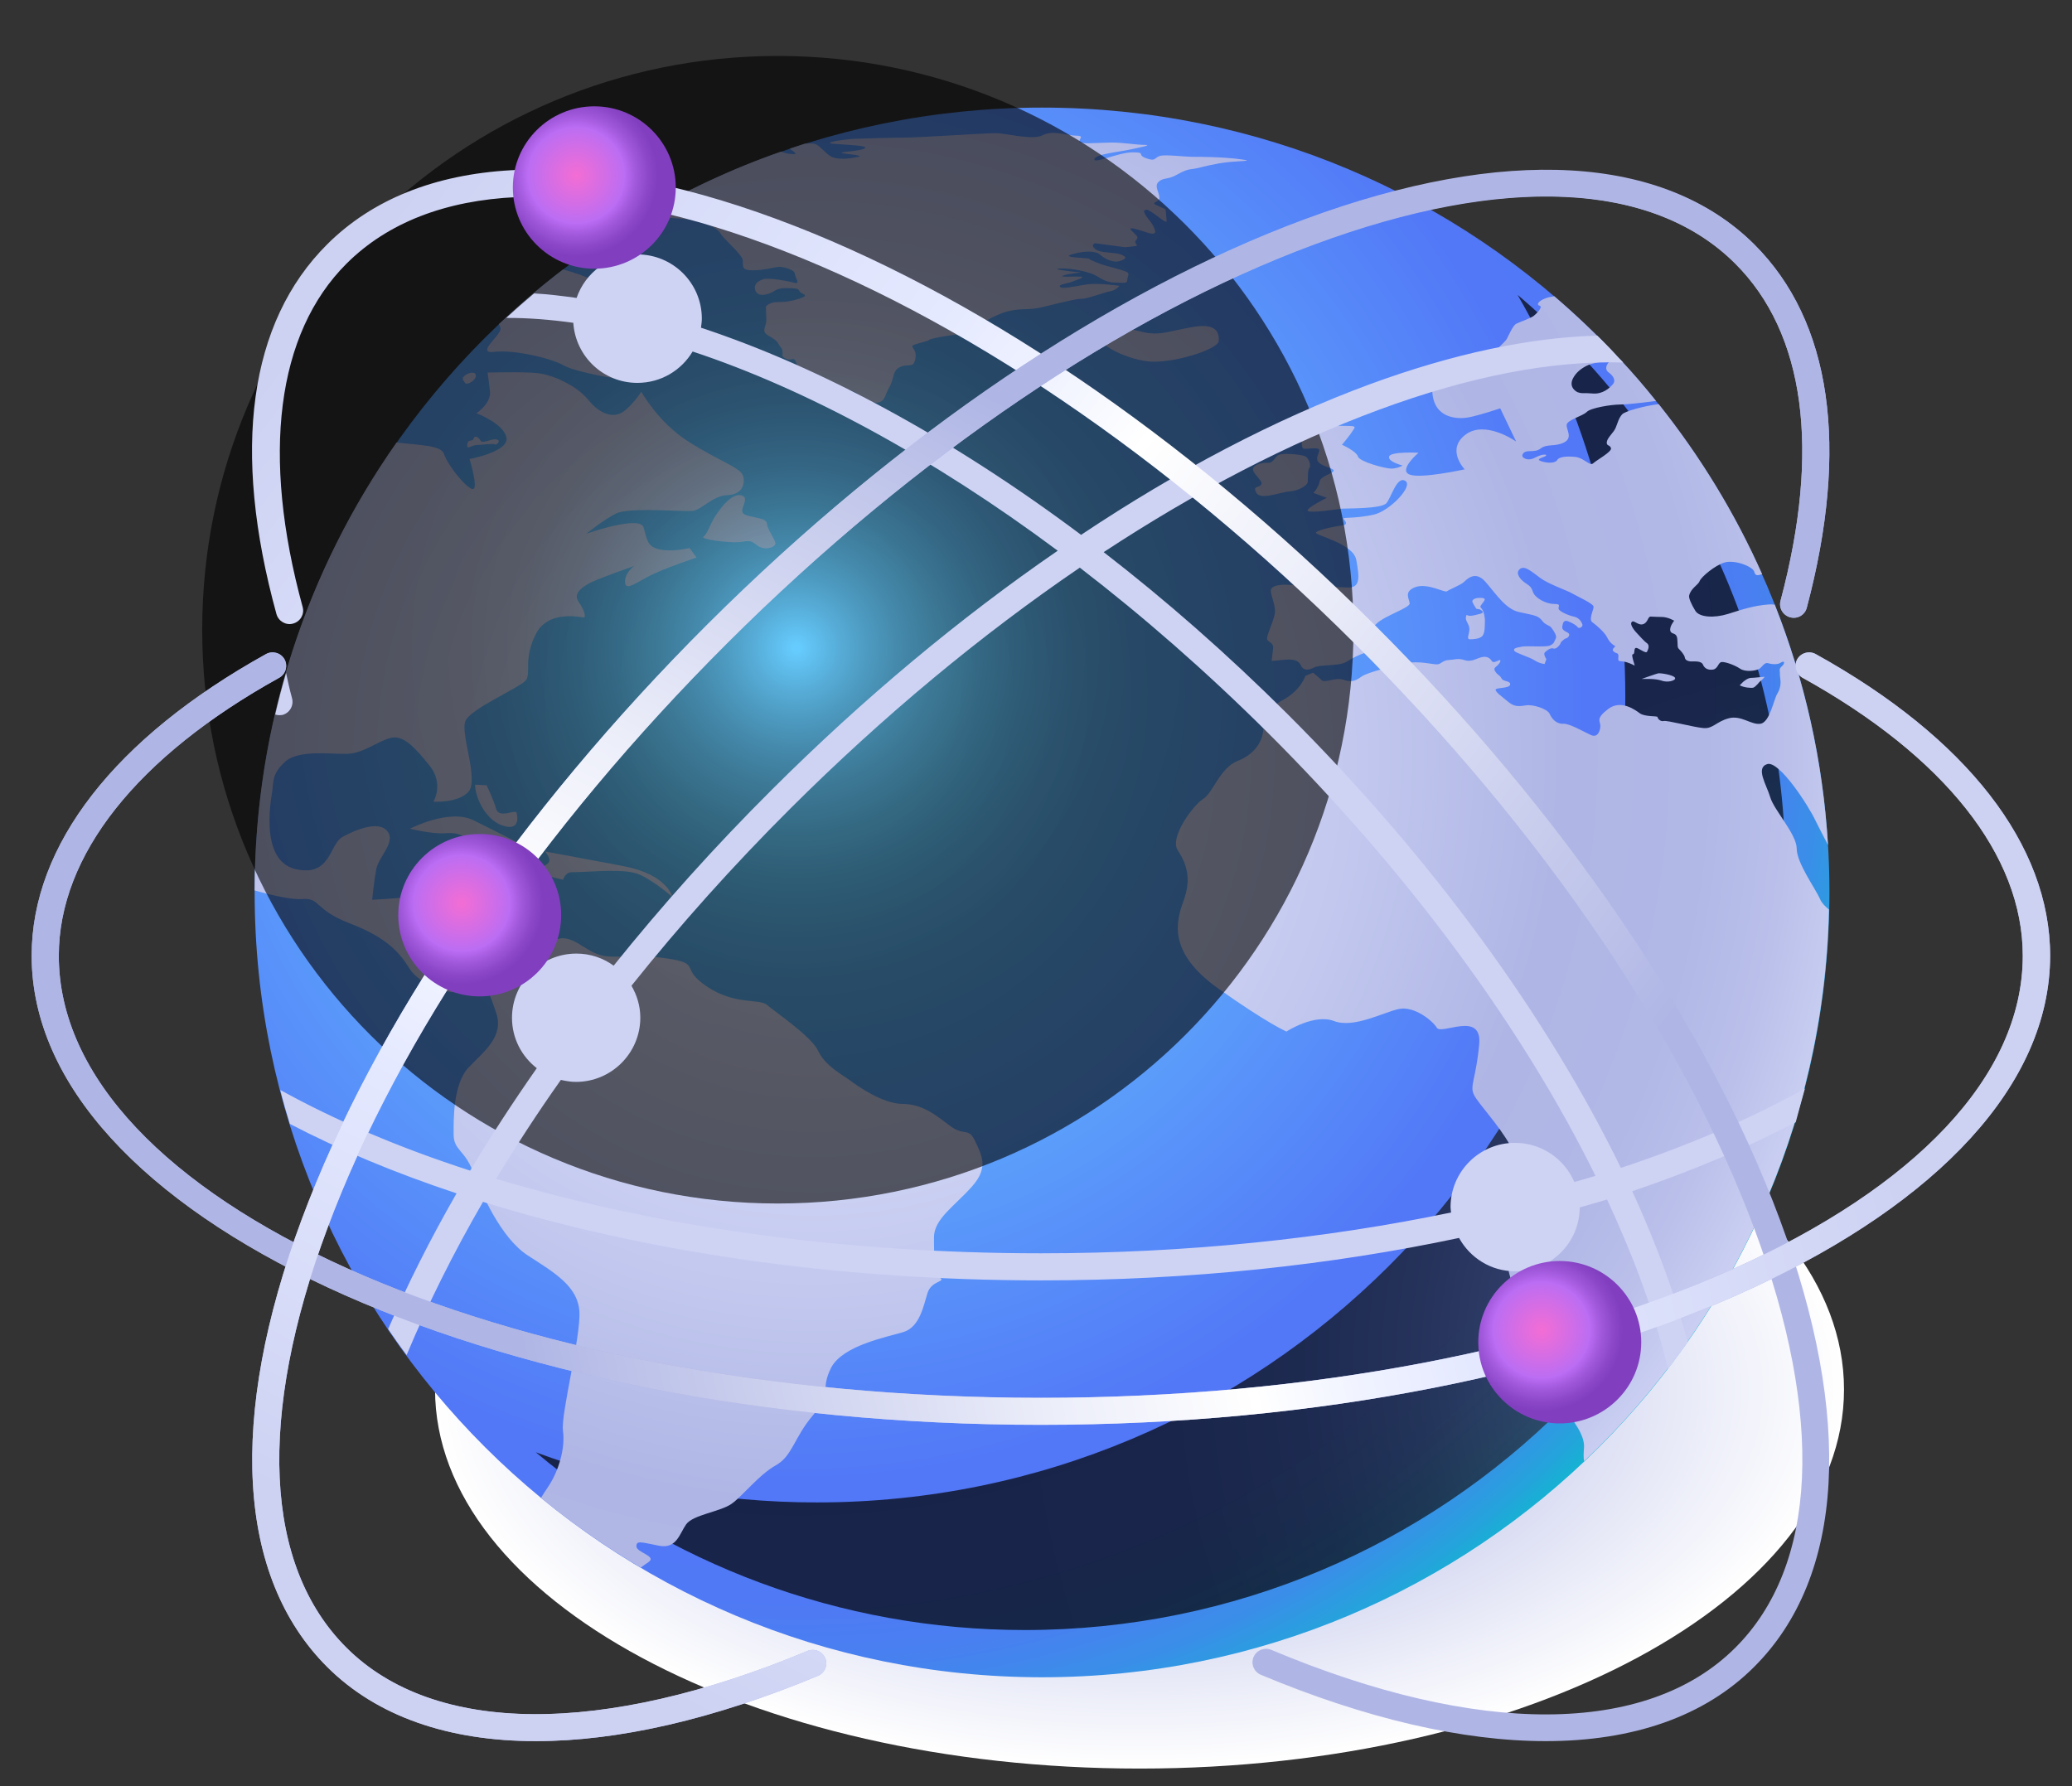 <svg width="29" height="25" viewBox="0 0 29 25" fill="none" xmlns="http://www.w3.org/2000/svg">
<rect x="0" y="0" width="29" height="25" fill="#333333" stroke="none"/>
<g clip-path="url(#clip0_903_17988)">
<path d="M15.949 24.754C21.395 24.754 25.809 22.378 25.809 19.448C25.809 16.518 21.395 14.142 15.949 14.142C10.503 14.142 6.089 16.518 6.089 19.448C6.089 22.378 10.503 24.754 15.949 24.754Z" fill="url(#paint0_radial_903_17988)"/>
<path d="M14.585 23.476C20.671 23.476 25.605 18.558 25.605 12.491C25.605 6.424 20.671 1.506 14.585 1.506C8.498 1.506 3.564 6.424 3.564 12.491C3.564 18.558 8.498 23.476 14.585 23.476Z" fill="url(#paint1_radial_903_17988)"/>
<path opacity="0.7" d="M21.24 4.127C22.198 5.784 22.748 7.7 22.748 9.748C22.748 15.979 17.681 21.029 11.431 21.029C10.048 21.029 8.723 20.782 7.499 20.327C9.351 21.878 11.738 22.815 14.344 22.815C20.224 22.815 24.99 18.064 24.99 12.203C24.987 8.968 23.531 6.071 21.24 4.127Z" fill="url(#paint2_radial_903_17988)"/>
<path d="M5.738 11.599C5.738 11.599 6.047 11.678 6.245 11.662C6.442 11.647 6.531 11.71 6.848 11.956C7.164 12.2 7.436 11.892 7.436 11.892C7.436 11.892 6.967 11.647 6.627 11.481C6.285 11.314 5.738 11.599 5.738 11.599ZM10.395 6.94C10.26 6.877 10.093 7.099 10.015 7.218C9.936 7.337 9.903 7.47 9.847 7.511C9.792 7.551 10.197 7.597 10.324 7.589C10.45 7.582 10.491 7.541 10.592 7.63C10.696 7.715 10.853 7.662 10.853 7.607C10.853 7.551 10.742 7.417 10.734 7.329C10.726 7.243 10.537 7.251 10.425 7.203C10.316 7.155 10.498 6.988 10.395 6.94ZM7.23 11.377C7.215 11.322 6.985 11.463 6.944 11.322C6.904 11.18 6.81 10.991 6.81 10.991L6.65 10.983C6.643 11.117 6.769 11.458 7.023 11.551C7.278 11.645 7.246 11.433 7.23 11.377ZM8.001 12.208C8.287 12.208 8.753 12.145 8.968 12.248C9.184 12.352 9.412 12.556 9.412 12.556C9.412 12.556 9.348 12.241 8.723 12.122C8.097 12.003 7.628 11.918 7.628 11.918C7.628 11.918 7.732 12.029 7.669 12.084C7.605 12.14 7.43 12.203 7.43 12.203L7.881 12.314C7.881 12.309 7.912 12.208 8.001 12.208ZM13.298 15.759C13.1 15.61 12.91 15.451 12.632 15.451C12.353 15.451 11.988 15.19 11.894 15.12C11.798 15.049 11.545 14.915 11.451 14.708C11.355 14.504 10.848 14.163 10.737 14.067C10.625 13.971 10.301 14.074 9.903 13.814C9.505 13.554 9.825 13.491 9.356 13.418C8.887 13.347 8.745 13.41 8.492 13.385C8.239 13.362 8.079 13.132 7.874 13.132C7.669 13.132 7.208 13.544 7.104 13.622C7 13.7 6.977 13.663 6.795 13.552C6.612 13.44 6.486 13.678 6.169 13.529C5.852 13.377 6.295 12.698 6.303 12.587C6.311 12.476 6.161 12.508 5.89 12.539C5.622 12.572 5.209 12.594 5.209 12.594C5.209 12.594 5.231 12.365 5.264 12.175C5.297 11.986 5.543 11.796 5.424 11.637C5.305 11.478 4.973 11.614 4.791 11.716C4.608 11.819 4.631 12.276 4.14 12.165C3.648 12.054 3.782 11.248 3.808 11.097C3.83 10.948 3.8 10.837 3.99 10.662C4.18 10.488 4.641 10.559 4.862 10.551C5.085 10.544 5.282 10.377 5.465 10.329C5.647 10.281 5.807 10.463 6.012 10.716C6.217 10.968 6.067 11.221 6.067 11.221C6.067 11.221 6.417 11.243 6.559 11.079C6.701 10.912 6.447 10.281 6.511 10.099C6.574 9.918 7.304 9.617 7.367 9.513C7.43 9.41 7.327 9.213 7.501 8.872C7.676 8.531 8.127 8.642 8.168 8.642C8.208 8.642 8.175 8.531 8.097 8.42C8.018 8.309 8.145 8.215 8.272 8.152C8.398 8.089 8.875 7.922 8.875 7.922C8.875 7.922 8.74 8.018 8.748 8.152C8.755 8.286 8.923 8.137 9.146 8.034C9.369 7.93 9.749 7.804 9.749 7.804L9.652 7.67C9.652 7.67 9.429 7.726 9.247 7.693C9.065 7.66 9.057 7.566 9.009 7.385C8.961 7.203 8.208 7.47 8.208 7.47C8.208 7.47 8.446 7.273 8.629 7.185C8.811 7.099 9.548 7.162 9.683 7.152C9.817 7.145 9.969 6.938 10.182 6.93C10.397 6.922 10.435 6.763 10.397 6.652C10.357 6.541 10.032 6.438 9.619 6.17C9.206 5.902 8.976 5.483 8.976 5.483C8.976 5.483 8.849 5.68 8.715 5.768C8.581 5.854 8.398 5.801 8.231 5.594C8.064 5.39 7.732 5.246 7.524 5.223C7.319 5.2 6.825 5.215 6.825 5.215C6.825 5.215 6.84 5.319 6.858 5.483C6.873 5.65 6.668 5.784 6.668 5.784C6.668 5.784 7.048 5.925 7.088 6.124C7.129 6.321 6.572 6.425 6.572 6.425C6.572 6.425 6.698 6.837 6.62 6.844C6.541 6.852 6.27 6.521 6.214 6.354C6.174 6.23 5.872 6.233 5.551 6.193C4.302 7.97 3.567 10.13 3.564 12.463C3.846 12.544 4.109 12.594 4.223 12.584C4.492 12.562 4.383 12.726 4.897 12.925C5.414 13.122 5.596 13.337 5.731 13.556C5.865 13.779 6.349 13.983 6.564 13.842C6.779 13.7 6.833 13.842 6.944 14.175C7.056 14.506 6.784 14.706 6.564 14.935C6.341 15.165 6.349 15.655 6.349 15.877C6.349 16.1 6.501 16.092 6.617 16.392C6.736 16.693 7.005 17.324 7.387 17.572C7.767 17.817 8.087 18.006 8.109 18.355C8.132 18.703 7.848 19.794 7.879 20.024C7.912 20.254 7.831 20.577 7.664 20.822C7.623 20.883 7.593 20.928 7.572 20.966C8.011 21.327 8.477 21.65 8.968 21.941C9.001 21.916 9.039 21.89 9.075 21.865C9.201 21.779 8.907 21.731 8.907 21.643C8.907 21.557 8.978 21.587 9.224 21.635C9.47 21.683 9.51 21.468 9.604 21.335C9.7 21.201 10.08 21.16 10.238 21.049C10.397 20.938 10.617 20.645 10.856 20.511C11.094 20.378 11.109 20.125 11.38 19.807C11.649 19.491 11.476 19.451 11.633 19.143C11.793 18.834 12.404 18.716 12.642 18.645C12.88 18.574 12.928 18.259 12.984 18.092C13.04 17.925 13.237 17.941 13.159 17.887C13.08 17.832 13.072 17.579 13.072 17.319C13.072 17.059 13.366 16.877 13.604 16.607C13.843 16.34 13.739 16.165 13.645 15.966C13.554 15.774 13.498 15.908 13.298 15.759ZM6.511 5.362C6.539 5.395 6.658 5.324 6.66 5.261C6.663 5.198 6.579 5.213 6.534 5.238C6.488 5.261 6.465 5.296 6.483 5.321C6.503 5.349 6.488 5.334 6.511 5.362ZM6.582 6.167C6.541 6.17 6.534 6.225 6.541 6.253C6.549 6.281 6.615 6.228 6.678 6.228C6.741 6.228 6.909 6.203 6.929 6.22C6.949 6.238 7.025 6.16 6.944 6.15C6.866 6.14 6.757 6.213 6.729 6.172C6.703 6.132 6.673 6.102 6.643 6.117C6.615 6.132 6.645 6.162 6.582 6.167ZM6.921 4.925C7.19 4.892 7.707 5.011 7.889 5.114C8.071 5.218 8.786 5.337 8.801 5.311C8.816 5.289 8.284 5.011 8.284 5.011C8.284 5.011 8.776 5.137 8.935 5.137C9.095 5.137 9.07 4.996 8.958 4.932C8.847 4.869 8.441 4.695 8.586 4.624C8.728 4.554 8.918 4.773 9.092 4.821C9.267 4.869 9.472 4.624 9.48 4.569C9.488 4.513 9.1 4.41 8.806 4.301C8.695 4.258 8.621 4.213 8.56 4.165C8.515 4.129 8.614 4.081 8.573 4.041C8.525 3.996 8.337 3.96 8.267 3.912C8.206 3.872 8.059 3.821 7.881 3.771C7.567 4.011 7.268 4.268 6.982 4.538C6.997 4.561 7.007 4.586 7.005 4.607C7 4.703 6.65 4.955 6.921 4.925ZM20.708 8.594C20.604 8.617 20.693 8.602 20.604 8.617C20.518 8.632 20.533 8.577 20.518 8.632C20.503 8.688 20.566 8.736 20.566 8.806C20.566 8.877 20.518 8.948 20.574 8.948C20.63 8.948 20.716 8.94 20.749 8.9C20.782 8.859 20.782 8.766 20.782 8.726C20.782 8.685 20.789 8.685 20.774 8.607C20.759 8.529 20.718 8.496 20.718 8.496C20.726 8.448 20.837 8.377 20.741 8.369C20.645 8.362 20.607 8.392 20.607 8.417C20.607 8.44 20.663 8.521 20.663 8.521L20.711 8.529C20.708 8.531 20.809 8.569 20.708 8.594ZM23.444 9.488C23.429 9.448 23.239 9.417 23.206 9.425C23.173 9.433 22.976 9.503 22.976 9.503C23.031 9.503 23.166 9.496 23.254 9.526C23.34 9.559 23.459 9.526 23.444 9.488ZM24.627 9.544C24.627 9.544 24.714 9.473 24.691 9.473C24.668 9.473 24.556 9.488 24.508 9.488C24.46 9.488 24.397 9.544 24.397 9.544L24.349 9.592C24.412 9.625 24.508 9.632 24.539 9.625C24.572 9.614 24.627 9.544 24.627 9.544ZM17.645 6.791C17.605 6.832 17.534 6.799 17.582 6.895C17.638 7.006 17.924 6.887 18.043 6.88C18.162 6.872 18.304 6.801 18.304 6.738C18.304 6.675 18.304 6.571 18.327 6.549C18.35 6.526 18.327 6.407 18.256 6.382C18.185 6.359 17.932 6.334 17.883 6.374C17.835 6.415 17.812 6.486 17.741 6.478C17.671 6.47 17.481 6.511 17.552 6.612C17.622 6.713 17.686 6.751 17.645 6.791ZM15.667 4.001C15.667 4.001 15.386 3.958 15.218 3.98C15.051 4.003 14.876 4.051 14.838 4.016C14.798 3.98 14.957 3.965 14.993 3.948C15.028 3.932 15.211 3.877 15.124 3.872C15.038 3.867 14.808 3.884 14.879 3.857C14.95 3.829 15.193 3.809 15.112 3.809C15.033 3.809 14.663 3.761 14.843 3.758C15.021 3.753 15.259 3.809 15.35 3.864C15.441 3.92 15.505 3.955 15.616 3.955C15.727 3.955 15.776 3.978 15.778 3.915C15.783 3.852 15.826 3.824 15.745 3.796C15.667 3.768 15.558 3.74 15.484 3.72C15.408 3.7 15.246 3.637 15.244 3.622C15.239 3.607 14.828 3.609 15.005 3.559C15.183 3.508 15.335 3.508 15.398 3.566C15.461 3.624 15.588 3.685 15.679 3.652C15.771 3.619 15.771 3.594 15.684 3.561C15.598 3.528 15.39 3.546 15.325 3.483C15.256 3.42 15.33 3.405 15.33 3.405L15.745 3.46C15.745 3.46 15.907 3.448 15.912 3.437C15.918 3.425 15.864 3.395 15.907 3.352C15.95 3.309 15.872 3.273 15.829 3.218C15.786 3.162 15.953 3.223 16.004 3.238C16.054 3.253 16.199 3.314 16.163 3.215C16.128 3.117 16.077 3.076 16.044 3.026C16.011 2.975 15.993 2.935 16.049 2.935C16.105 2.935 16.328 3.144 16.328 3.097C16.328 3.049 16.315 2.965 16.315 2.942C16.315 2.92 16.287 2.92 16.191 2.874C16.09 2.829 16.227 2.836 16.227 2.766C16.227 2.695 16.158 2.617 16.206 2.556C16.254 2.495 16.325 2.506 16.396 2.48C16.467 2.458 16.564 2.377 16.677 2.367C16.791 2.354 16.817 2.331 17.055 2.288C17.293 2.245 17.602 2.261 17.369 2.23C17.136 2.197 16.822 2.195 16.698 2.195C16.574 2.195 16.32 2.16 16.237 2.182C16.153 2.205 16.181 2.266 16.042 2.215C15.902 2.165 16.049 2.132 15.852 2.132C15.654 2.132 15.312 2.299 15.317 2.228C15.322 2.157 15.694 2.122 15.801 2.096C15.907 2.074 16.145 2.028 16.026 2.028C15.907 2.028 15.72 1.995 15.563 1.995C15.403 1.995 15.112 2.023 15.107 1.983C15.102 1.942 15.185 1.899 15.059 1.899C14.932 1.899 14.742 1.816 14.595 1.892C14.448 1.968 14.088 1.864 13.934 1.864C13.779 1.864 12.852 1.927 12.621 1.927C12.391 1.927 12.138 1.94 11.983 1.942C11.829 1.947 11.486 1.998 11.669 2.013C11.851 2.028 12.168 2.036 12.102 2.076C12.034 2.117 11.765 2.124 11.778 2.139C11.79 2.155 12.115 2.172 12.011 2.195C11.907 2.218 11.697 2.253 11.595 2.167C11.492 2.081 11.448 2.008 11.365 2.008C11.342 2.008 11.307 2.008 11.264 2.011C11.193 2.033 11.124 2.059 11.053 2.081C11.101 2.117 11.167 2.157 11.112 2.157C11.051 2.157 10.99 2.147 10.932 2.122C10.238 2.364 9.576 2.675 8.956 3.043C9.143 3.041 9.305 3.043 9.465 3.056C9.635 3.069 9.766 3.079 9.845 3.112C9.923 3.144 10.055 3.21 10.088 3.273C10.121 3.336 10.382 3.559 10.395 3.637C10.407 3.715 10.359 3.783 10.534 3.783C10.709 3.783 10.856 3.733 10.919 3.735C10.982 3.74 11.122 3.776 11.124 3.831C11.129 3.887 11.21 3.985 11.117 3.958C11.02 3.93 10.759 3.887 10.691 3.907C10.623 3.927 10.577 3.958 10.567 4.006C10.559 4.054 10.579 4.145 10.706 4.124C10.833 4.104 10.841 4.033 10.985 4.033C11.127 4.033 11.172 4.033 11.19 4.076C11.21 4.119 11.352 4.127 11.19 4.18C11.028 4.23 10.957 4.228 10.873 4.228C10.79 4.228 10.719 4.276 10.719 4.299C10.719 4.321 10.726 4.41 10.726 4.48C10.726 4.551 10.671 4.622 10.714 4.667C10.757 4.71 10.853 4.735 10.896 4.814C10.939 4.892 10.944 4.857 10.952 4.92C10.96 4.983 10.924 4.988 11.008 5.023C11.091 5.059 11.112 4.965 11.157 5.107C11.205 5.248 11.388 5.283 11.418 5.324C11.451 5.364 11.403 5.422 11.557 5.435C11.712 5.448 11.874 5.427 11.97 5.493C12.067 5.561 12.204 5.66 12.3 5.632C12.396 5.604 12.383 5.528 12.449 5.415C12.518 5.301 12.485 5.185 12.604 5.134C12.723 5.084 12.791 5.167 12.814 5.003C12.837 4.842 12.659 4.857 12.882 4.799C13.105 4.741 12.898 4.771 13.143 4.72C13.389 4.67 13.569 4.685 13.599 4.634C13.632 4.584 13.924 4.397 14.119 4.354C14.314 4.311 14.392 4.342 14.555 4.306C14.717 4.271 15.051 4.18 15.13 4.182C15.208 4.187 15.439 4.097 15.53 4.079C15.624 4.064 15.667 4.001 15.667 4.001ZM17.058 4.773C17.065 4.655 17.025 4.521 16.7 4.576C16.376 4.632 16.257 4.687 16.075 4.662C15.892 4.64 15.598 4.496 15.408 4.662C15.269 4.783 15.743 5.026 16.075 5.059C16.409 5.092 17.05 4.892 17.058 4.773ZM25.474 12.584C25.41 12.438 25.147 12.079 25.147 11.877C25.147 11.678 24.83 11.339 24.777 11.16C24.724 10.981 24.567 10.748 24.734 10.695C24.904 10.642 25.317 11.286 25.41 11.486C25.441 11.551 25.509 11.68 25.585 11.827C25.514 10.645 25.256 9.516 24.84 8.463C24.812 8.46 24.785 8.458 24.759 8.46C24.544 8.476 24.389 8.529 24.189 8.592C23.986 8.655 23.784 8.64 23.728 8.549C23.672 8.458 23.632 8.367 23.642 8.334C23.667 8.231 23.769 8.188 23.789 8.132C23.809 8.077 24.004 7.91 24.141 7.872C24.28 7.832 24.539 7.93 24.554 8.006C24.567 8.066 24.607 8.054 24.663 8.036C24.283 7.18 23.794 6.382 23.216 5.657C23.014 5.68 22.742 5.756 22.704 5.799C22.654 5.854 22.641 5.922 22.613 5.988C22.585 6.056 22.499 6.122 22.489 6.185C22.482 6.248 22.53 6.22 22.547 6.271C22.568 6.321 22.345 6.44 22.297 6.486C22.248 6.528 22.17 6.407 22.046 6.395C21.922 6.382 21.82 6.395 21.795 6.438C21.772 6.48 21.676 6.488 21.577 6.458C21.478 6.425 21.597 6.407 21.633 6.382C21.668 6.359 21.592 6.347 21.486 6.405C21.38 6.463 21.288 6.405 21.309 6.362C21.349 6.276 21.471 6.349 21.562 6.278C21.653 6.208 21.767 6.256 21.891 6.193C22.015 6.129 21.924 6.018 21.927 5.948C21.932 5.877 22.152 5.824 22.208 5.766C22.264 5.708 22.552 5.662 22.677 5.662C22.755 5.662 22.971 5.64 23.178 5.612C23.019 5.412 22.852 5.218 22.677 5.031C22.611 5.041 22.555 5.036 22.525 5.064C22.484 5.099 22.456 5.17 22.512 5.21C22.568 5.251 22.623 5.316 22.575 5.377C22.527 5.435 22.428 5.518 22.297 5.508C22.165 5.496 22.155 5.513 22.091 5.493L22.076 5.488C22.013 5.453 21.97 5.39 22.013 5.301C22.056 5.215 22.127 5.16 22.208 5.119C22.287 5.079 22.406 5.069 22.466 5.056C22.525 5.044 22.601 5.033 22.613 4.985C22.616 4.98 22.618 4.978 22.621 4.973C22.347 4.682 22.058 4.407 21.755 4.147C21.732 4.15 21.711 4.155 21.681 4.16C21.547 4.193 21.491 4.263 21.547 4.278C21.602 4.294 21.506 4.389 21.468 4.42C21.428 4.453 21.271 4.506 21.223 4.531C21.174 4.554 21.119 4.69 21.088 4.746C21.063 4.788 20.954 4.877 20.87 4.98C20.863 4.983 20.858 4.985 20.85 4.988C20.607 5.084 20.024 5.114 20.047 5.483C20.067 5.852 20.387 5.872 20.554 5.842C20.723 5.809 20.997 5.715 20.997 5.715L21.22 6.18C21.22 6.18 20.787 5.874 20.511 6.084C20.234 6.294 20.5 6.569 20.5 6.569C20.5 6.569 19.887 6.705 19.728 6.642C19.568 6.579 19.854 6.337 19.854 6.337C19.854 6.337 19.464 6.316 19.442 6.39C19.421 6.463 19.631 6.516 19.631 6.516C19.631 6.516 19.558 6.559 19.472 6.559C19.388 6.559 19.029 6.463 19.006 6.39C18.985 6.316 18.783 6.225 18.783 6.225C18.783 6.225 18.904 6.079 18.925 6.041C18.945 6.003 18.978 5.983 18.945 5.968C18.912 5.953 18.638 5.973 18.638 5.935C18.638 5.897 18.77 5.839 18.75 5.809C18.73 5.776 18.423 5.799 18.4 5.834C18.38 5.872 18.317 5.98 18.279 5.998C18.241 6.013 18.187 5.94 18.137 5.983C18.084 6.026 18.215 6.094 18.22 6.124C18.225 6.157 18.21 6.261 18.241 6.278C18.274 6.294 18.469 6.246 18.464 6.304C18.459 6.362 18.4 6.42 18.464 6.478C18.527 6.536 18.686 6.556 18.664 6.594C18.643 6.632 18.479 6.667 18.469 6.741C18.459 6.814 18.385 6.9 18.385 6.9L18.57 6.968C18.57 6.968 18.258 7.122 18.306 7.152C18.355 7.185 18.704 7.127 18.788 7.119C18.872 7.114 19.338 7.124 19.406 7.041C19.474 6.958 19.553 6.657 19.669 6.731C19.786 6.804 19.447 7.157 19.221 7.205C18.993 7.253 18.836 7.243 18.808 7.253C18.783 7.263 18.904 7.337 18.788 7.354C18.671 7.369 18.438 7.417 18.418 7.455C18.398 7.493 18.942 7.602 18.983 7.839C19.026 8.077 19.046 8.236 18.851 8.223C18.656 8.213 18.122 8.19 18.02 8.185C17.919 8.18 17.797 8.195 17.787 8.258C17.777 8.321 17.866 8.486 17.84 8.602C17.815 8.718 17.729 8.887 17.734 8.94C17.739 8.993 17.83 8.983 17.818 9.082C17.807 9.183 17.797 9.251 17.797 9.251C17.797 9.251 17.866 9.246 17.962 9.236C18.058 9.226 18.167 9.226 18.205 9.309C18.243 9.392 18.317 9.382 18.395 9.342C18.474 9.299 18.745 9.327 18.844 9.263C18.945 9.2 19.054 9.152 19.092 9.142C19.13 9.132 19.229 9.006 19.239 8.963C19.249 8.92 19.142 8.847 19.264 8.731C19.386 8.614 19.735 8.508 19.73 8.445C19.725 8.382 19.642 8.281 19.809 8.218C19.979 8.155 20.222 8.301 20.252 8.276C20.285 8.251 20.442 8.188 20.485 8.15C20.528 8.112 20.645 7.976 20.792 8.145C20.939 8.314 21.073 8.524 21.258 8.566C21.443 8.609 21.526 8.609 21.58 8.683C21.633 8.756 21.686 8.746 21.716 8.789C21.749 8.832 21.795 8.905 21.775 8.935C21.755 8.968 21.76 9.008 21.691 9.036C21.623 9.061 21.385 9.036 21.301 9.051C21.217 9.066 21.174 9.077 21.195 9.109C21.215 9.142 21.4 9.193 21.476 9.241C21.549 9.289 21.618 9.294 21.618 9.294L21.643 9.226C21.643 9.226 21.595 9.157 21.623 9.13C21.648 9.104 21.706 9.061 21.744 9.077C21.782 9.092 21.841 9.018 21.841 9.003C21.841 8.988 21.894 8.94 21.919 8.935C21.945 8.93 21.988 8.882 21.945 8.857C21.901 8.832 21.858 8.816 21.866 8.768C21.874 8.718 21.886 8.67 21.952 8.698C22.018 8.723 22.069 8.758 22.084 8.781C22.099 8.804 22.16 8.774 22.147 8.738C22.134 8.703 22.102 8.645 22.026 8.63C21.95 8.614 21.828 8.559 21.815 8.524C21.803 8.488 21.861 8.453 21.749 8.453C21.638 8.453 21.488 8.372 21.458 8.291C21.43 8.213 21.413 8.203 21.352 8.162C21.291 8.122 21.202 8.031 21.268 7.968C21.334 7.905 21.438 8.001 21.557 8.089C21.676 8.178 21.945 8.268 22.01 8.309C22.076 8.349 22.304 8.448 22.304 8.493C22.304 8.539 22.231 8.672 22.287 8.71C22.342 8.748 22.464 8.854 22.497 8.928C22.532 8.998 22.583 9.031 22.603 9.041C22.621 9.051 22.545 9.082 22.583 9.117C22.621 9.155 22.656 9.127 22.651 9.193C22.646 9.258 22.649 9.251 22.715 9.258C22.781 9.266 22.862 9.306 22.877 9.316C22.89 9.327 22.821 9.157 22.854 9.157C22.887 9.157 22.862 9.077 22.895 9.069C22.927 9.061 23.034 9.155 23.052 9.122C23.069 9.089 23.092 9.034 23.052 9.003C23.011 8.976 22.943 8.895 22.917 8.869C22.892 8.844 22.806 8.748 22.836 8.708C22.864 8.667 22.927 8.761 22.998 8.736C23.067 8.713 23.062 8.63 23.102 8.63C23.143 8.63 23.161 8.635 23.254 8.635C23.346 8.635 23.432 8.688 23.432 8.688C23.432 8.688 23.363 8.771 23.378 8.829C23.394 8.887 23.462 8.844 23.475 8.938C23.485 9.031 23.472 9.056 23.497 9.082C23.523 9.107 23.576 9.165 23.581 9.203C23.586 9.241 23.627 9.258 23.677 9.258C23.728 9.258 23.812 9.251 23.834 9.301C23.855 9.352 23.9 9.382 23.974 9.372C24.047 9.362 24.047 9.268 24.098 9.266C24.149 9.263 24.275 9.306 24.354 9.359C24.432 9.412 24.582 9.387 24.622 9.362C24.665 9.337 24.693 9.263 24.752 9.284C24.81 9.301 24.883 9.301 24.916 9.279C24.949 9.256 24.982 9.253 24.967 9.289C24.952 9.327 24.904 9.339 24.909 9.385C24.914 9.43 24.909 9.445 24.916 9.491C24.924 9.536 24.929 9.62 24.876 9.708C24.823 9.794 24.772 10.109 24.64 10.13C24.508 10.15 24.372 10.006 24.194 10.054C24.017 10.102 23.974 10.205 23.837 10.19C23.7 10.178 23.333 10.079 23.285 10.092C23.237 10.104 23.199 10.054 23.199 10.036C23.199 10.018 23.021 10.036 22.95 9.983C22.879 9.93 22.684 9.791 22.509 9.923C22.335 10.054 22.393 10.092 22.398 10.147C22.403 10.203 22.373 10.334 22.269 10.289C22.165 10.243 21.97 10.125 21.879 10.13C21.785 10.135 21.719 10.062 21.689 9.991C21.656 9.92 21.456 9.859 21.364 9.872C21.271 9.885 21.202 9.9 21.114 9.827C21.025 9.753 20.921 9.68 20.934 9.65C20.946 9.622 21.129 9.637 21.136 9.582C21.144 9.526 21.043 9.544 21.017 9.498C20.992 9.45 20.972 9.453 20.946 9.423C20.921 9.39 20.898 9.362 20.936 9.334C20.974 9.306 21.01 9.256 20.997 9.241C20.984 9.228 20.908 9.291 20.883 9.256C20.86 9.221 20.827 9.185 20.754 9.195C20.68 9.205 20.604 9.271 20.503 9.241C20.402 9.208 20.369 9.233 20.277 9.238C20.186 9.243 20.171 9.299 20.11 9.299C20.049 9.299 19.854 9.248 19.69 9.281C19.525 9.314 19.14 9.41 19.059 9.468C18.978 9.526 18.92 9.556 18.808 9.516C18.697 9.473 18.542 9.564 18.499 9.521C18.456 9.478 18.377 9.415 18.377 9.415L18.271 9.46C18.271 9.46 18.208 9.66 17.954 9.799C17.701 9.935 17.701 10.094 17.678 10.241C17.658 10.387 17.562 10.556 17.319 10.652C17.075 10.748 16.979 11.094 16.842 11.18C16.705 11.264 16.366 11.718 16.482 11.897C16.599 12.077 16.683 12.286 16.566 12.604C16.45 12.92 16.356 13.342 17.052 13.837C17.752 14.332 18.005 14.438 18.005 14.438C18.005 14.438 18.395 14.185 18.671 14.291C18.948 14.398 19.37 14.165 19.581 14.122C19.791 14.079 20.047 14.281 20.11 14.385C20.174 14.491 20.746 14.142 20.703 14.617C20.66 15.092 20.566 15.198 20.63 15.324C20.693 15.451 20.979 15.746 21.136 16.031C21.296 16.317 21.369 16.486 21.306 16.559C21.243 16.632 21.443 16.749 21.39 16.918C21.337 17.087 21.02 17.244 21.103 17.728C21.187 18.213 21.463 18.36 21.537 18.751C21.61 19.14 21.547 19.279 21.8 19.595C22.053 19.91 22.18 20.1 22.17 20.259C22.165 20.335 22.16 20.4 22.172 20.453C24.232 18.504 25.532 15.769 25.598 12.731C25.542 12.683 25.494 12.635 25.474 12.584Z" fill="url(#paint3_radial_903_17988)"/>
<path opacity="0.6" d="M10.886 16.845C15.336 16.845 18.943 13.249 18.943 8.814C18.943 4.379 15.336 0.783 10.886 0.783C6.437 0.783 2.83 4.379 2.83 8.814C2.83 13.249 6.437 16.845 10.886 16.845Z" fill="url(#paint4_radial_903_17988)"/>
<path d="M14.567 19.943C6.779 19.943 0.443 16.999 0.443 13.377C0.443 11.827 1.609 10.329 3.722 9.155C3.813 9.104 3.929 9.137 3.98 9.228C4.031 9.319 3.998 9.435 3.907 9.486C1.918 10.589 0.823 11.971 0.823 13.377C0.823 16.789 6.99 19.564 14.567 19.564C22.145 19.564 28.311 16.789 28.311 13.377C28.311 11.971 27.217 10.589 25.228 9.486C25.137 9.435 25.104 9.319 25.154 9.228C25.205 9.137 25.322 9.104 25.413 9.155C27.528 10.327 28.694 11.827 28.694 13.377C28.691 16.999 22.355 19.943 14.567 19.943Z" fill="#AFB6E5"/>
<path d="M25.262 15.236C24.512 15.653 23.648 16.029 22.686 16.347C21.677 14.274 20.081 12.049 18.014 9.988C17.178 9.155 16.316 8.4 15.447 7.728C16.742 6.877 18.042 6.2 19.293 5.738C20.58 5.261 21.735 5.044 22.718 5.074C22.599 4.945 22.48 4.819 22.356 4.698C21.411 4.723 20.337 4.95 19.162 5.382C17.849 5.867 16.486 6.582 15.131 7.486C13.309 6.122 11.473 5.135 9.811 4.587C9.816 4.544 9.823 4.503 9.823 4.46C9.823 3.963 9.42 3.561 8.921 3.561C8.526 3.561 8.192 3.816 8.07 4.17C7.867 4.142 7.667 4.117 7.475 4.107C7.343 4.218 7.211 4.334 7.085 4.45C7.384 4.448 7.698 4.473 8.024 4.518C8.055 4.988 8.443 5.359 8.921 5.359C9.251 5.359 9.537 5.183 9.694 4.92C11.28 5.445 13.043 6.397 14.804 7.708C13.438 8.647 12.083 9.776 10.804 11.052C10.003 11.85 9.263 12.675 8.589 13.516C8.443 13.41 8.263 13.347 8.068 13.347C7.568 13.347 7.166 13.751 7.166 14.246C7.166 14.534 7.302 14.787 7.513 14.951C7.178 15.428 6.867 15.908 6.58 16.385C5.587 16.064 4.696 15.683 3.923 15.256C3.963 15.415 4.009 15.574 4.057 15.731C4.756 16.095 5.537 16.42 6.39 16.703C6.023 17.342 5.704 17.976 5.433 18.602C5.516 18.726 5.603 18.847 5.691 18.966C5.985 18.261 6.342 17.544 6.76 16.822C9 17.516 11.685 17.921 14.573 17.921C16.658 17.921 18.637 17.706 20.421 17.327C20.575 17.605 20.866 17.794 21.209 17.794C21.705 17.794 22.108 17.395 22.11 16.9C22.237 16.862 22.369 16.827 22.493 16.789C22.66 17.15 22.815 17.511 22.946 17.865C23.114 18.314 23.245 18.746 23.347 19.16C23.44 19.037 23.532 18.91 23.623 18.784C23.44 18.11 23.18 17.403 22.845 16.673C23.681 16.39 24.446 16.067 25.133 15.708C25.173 15.552 25.219 15.395 25.262 15.236ZM22.034 16.544C21.898 16.223 21.576 15.996 21.203 15.996C20.704 15.996 20.302 16.4 20.302 16.895C20.302 16.92 20.307 16.946 20.309 16.971C18.561 17.335 16.618 17.542 14.568 17.542C11.751 17.542 9.129 17.158 6.945 16.499C7.224 16.037 7.525 15.574 7.85 15.115C7.918 15.13 7.986 15.143 8.06 15.143C8.559 15.143 8.962 14.739 8.962 14.243C8.962 14.079 8.914 13.928 8.838 13.797C9.514 12.951 10.259 12.117 11.065 11.314C12.359 10.024 13.732 8.885 15.113 7.945C16 8.627 16.884 9.4 17.743 10.254C19.719 12.223 21.307 14.38 22.331 16.458C22.235 16.489 22.131 16.516 22.034 16.544Z" fill="#CED3F4"/>
<path d="M4.087 9.771C4.054 9.652 4.029 9.536 4.004 9.42C3.948 9.612 3.897 9.804 3.852 10.001C3.884 10.011 3.92 10.013 3.955 10.006C4.057 9.978 4.115 9.872 4.087 9.771Z" fill="#CED3F4"/>
<path d="M21.634 24.37C20.478 24.37 19.123 24.059 17.646 23.441C17.55 23.4 17.504 23.289 17.545 23.193C17.585 23.097 17.699 23.052 17.793 23.092C20.683 24.307 23.05 24.297 24.286 23.064C25.439 21.916 25.535 19.832 24.555 17.201C23.556 14.519 21.57 11.607 18.956 9.003C16.344 6.4 13.423 4.417 10.732 3.422C8.09 2.445 6.002 2.541 4.85 3.69C3.872 4.665 3.654 6.372 4.236 8.496C4.264 8.597 4.204 8.7 4.102 8.728C4.001 8.756 3.897 8.695 3.869 8.594C3.238 6.299 3.484 4.511 4.579 3.42C5.843 2.16 8.075 2.033 10.864 3.064C13.605 4.076 16.574 6.089 19.224 8.731C21.874 11.372 23.893 14.332 24.909 17.064C25.943 19.845 25.816 22.07 24.552 23.33C23.86 24.024 22.857 24.37 21.634 24.37Z" fill="url(#paint5_linear_903_17988)"/>
<path d="M7.501 24.37C6.278 24.37 5.274 24.024 4.58 23.332C3.316 22.072 3.189 19.847 4.223 17.067C5.239 14.335 7.258 11.375 9.908 8.733C15.416 3.246 21.985 0.862 24.554 3.422C25.633 4.498 25.886 6.256 25.288 8.506C25.261 8.607 25.159 8.668 25.055 8.64C24.954 8.612 24.893 8.508 24.921 8.407C25.483 6.294 25.263 4.662 24.285 3.688C21.866 1.276 15.537 3.66 10.179 9.001C7.567 11.605 5.578 14.516 4.58 17.198C3.6 19.832 3.696 21.913 4.849 23.062C6.077 24.287 8.428 24.305 11.301 23.108C11.398 23.067 11.509 23.113 11.55 23.209C11.59 23.305 11.544 23.416 11.448 23.456C9.986 24.067 8.646 24.37 7.501 24.37Z" fill="#AFB6E5"/>
<path d="M14.567 19.943C6.779 19.943 0.443 16.999 0.443 13.377C0.443 11.827 1.609 10.329 3.724 9.155C3.815 9.105 3.932 9.137 3.983 9.228C4.033 9.319 4 9.435 3.909 9.486C1.918 10.589 0.823 11.971 0.823 13.377C0.823 16.789 6.99 19.565 14.567 19.565C22.145 19.565 28.311 16.789 28.311 13.377C28.311 11.971 27.217 10.589 25.228 9.486C25.137 9.435 25.104 9.319 25.154 9.228C25.205 9.137 25.322 9.105 25.413 9.155C27.528 10.327 28.694 11.827 28.694 13.377C28.691 16.999 22.355 19.943 14.567 19.943Z" fill="url(#paint6_linear_903_17988)"/>
<path d="M7.501 24.37C6.278 24.37 5.274 24.024 4.58 23.332C3.316 22.072 3.189 19.847 4.223 17.067C5.239 14.335 7.258 11.375 9.908 8.733C12.558 6.092 15.527 4.079 18.268 3.066C21.058 2.036 23.29 2.162 24.554 3.422C25.633 4.498 25.886 6.256 25.288 8.506C25.263 8.607 25.159 8.668 25.055 8.64C24.954 8.612 24.893 8.509 24.921 8.408C25.483 6.294 25.263 4.662 24.285 3.688C23.132 2.539 21.042 2.443 18.402 3.42C15.712 4.415 12.791 6.395 10.179 9.001C7.567 11.607 5.578 14.516 4.58 17.198C3.6 19.832 3.696 21.913 4.849 23.062C6.077 24.287 8.428 24.302 11.301 23.108C11.398 23.067 11.509 23.113 11.55 23.209C11.59 23.305 11.544 23.416 11.448 23.456C9.986 24.067 8.646 24.37 7.501 24.37Z" fill="url(#paint7_linear_903_17988)"/>
<path d="M6.714 13.946C7.344 13.946 7.854 13.437 7.854 12.809C7.854 12.182 7.344 11.673 6.714 11.673C6.085 11.673 5.574 12.182 5.574 12.809C5.574 13.437 6.085 13.946 6.714 13.946Z" fill="url(#paint8_radial_903_17988)"/>
<path d="M21.831 19.923C22.46 19.923 22.971 19.414 22.971 18.787C22.971 18.159 22.46 17.65 21.831 17.65C21.201 17.65 20.69 18.159 20.69 18.787C20.69 19.414 21.201 19.923 21.831 19.923Z" fill="url(#paint9_radial_903_17988)"/>
<path d="M8.318 3.761C8.947 3.761 9.458 3.252 9.458 2.624C9.458 1.997 8.947 1.488 8.318 1.488C7.688 1.488 7.178 1.997 7.178 2.624C7.178 3.252 7.688 3.761 8.318 3.761Z" fill="url(#paint10_radial_903_17988)"/>
</g>
<defs>
<radialGradient id="paint0_radial_903_17988" cx="0" cy="0" r="1" gradientUnits="userSpaceOnUse" gradientTransform="translate(15.949 19.448) scale(9.859 5.306)">
<stop offset="0.192" stop-color="#AFB6E5"/>
<stop offset="1" stop-color="white"/>
</radialGradient>
<radialGradient id="paint1_radial_903_17988" cx="0" cy="0" r="1" gradientUnits="userSpaceOnUse" gradientTransform="translate(11.161 9.711) scale(15.841 15.79)">
<stop offset="0.141" stop-color="#66CCFF"/>
<stop offset="0.702" stop-color="#5277F7"/>
<stop offset="0.801" stop-color="#5079F5"/>
<stop offset="0.859" stop-color="#4781F0"/>
<stop offset="0.907" stop-color="#398FE8"/>
<stop offset="0.949" stop-color="#25A3DC"/>
<stop offset="0.986" stop-color="#0BBCCC"/>
<stop offset="1" stop-color="#00C7C5"/>
</radialGradient>
<radialGradient id="paint2_radial_903_17988" cx="0" cy="0" r="1" gradientUnits="userSpaceOnUse" gradientTransform="translate(26.364 19.124) scale(13.01 12.968)">
<stop stop-color="#AFB6E5"/>
<stop offset="0.066" stop-color="#8D92B8"/>
<stop offset="0.142" stop-color="#6C708D"/>
<stop offset="0.223" stop-color="#4F5267"/>
<stop offset="0.309" stop-color="#363947"/>
<stop offset="0.402" stop-color="#22242D"/>
<stop offset="0.504" stop-color="#131419"/>
<stop offset="0.62" stop-color="#08090B"/>
<stop offset="0.761" stop-color="#020202"/>
<stop offset="1"/>
</radialGradient>
<radialGradient id="paint3_radial_903_17988" cx="0" cy="0" r="1" gradientUnits="userSpaceOnUse" gradientTransform="translate(11.392 10.573) scale(14.911 14.863)">
<stop offset="0.141" stop-color="#E5E9FF"/>
<stop offset="0.702" stop-color="#AFB6E5"/>
<stop offset="0.837" stop-color="#B1B8E6"/>
<stop offset="0.916" stop-color="#BAC0EA"/>
<stop offset="0.98" stop-color="#C8CDF1"/>
<stop offset="1" stop-color="#CED3F4"/>
</radialGradient>
<radialGradient id="paint4_radial_903_17988" cx="0" cy="0" r="1" gradientUnits="userSpaceOnUse" gradientTransform="translate(11.146 9.071) scale(5.89 5.871)">
<stop offset="0.005" stop-color="#66CCFF"/>
<stop offset="0.019" stop-color="#62C4F5"/>
<stop offset="0.094" stop-color="#4E9BC2"/>
<stop offset="0.175" stop-color="#3B7694"/>
<stop offset="0.259" stop-color="#2B566C"/>
<stop offset="0.348" stop-color="#1E3C4A"/>
<stop offset="0.442" stop-color="#13262F"/>
<stop offset="0.544" stop-color="#0A151A"/>
<stop offset="0.658" stop-color="#05090B"/>
<stop offset="0.792" stop-color="#010203"/>
<stop offset="1"/>
</radialGradient>
<linearGradient id="paint5_linear_903_17988" x1="3.977" y1="4.916" x2="25.903" y2="21.714" gradientUnits="userSpaceOnUse">
<stop stop-color="#CDD2F3"/>
<stop offset="0.253" stop-color="#E5E9FF"/>
<stop offset="0.311" stop-color="#EFF2FF"/>
<stop offset="0.374" stop-color="white"/>
<stop offset="0.488" stop-color="#EBEDF9"/>
<stop offset="0.722" stop-color="#B9BFE8"/>
<stop offset="0.763" stop-color="#AFB6E5"/>
<stop offset="0.909" stop-color="#AFB6E5"/>
<stop offset="1" stop-color="#AFB6E5"/>
</linearGradient>
<linearGradient id="paint6_linear_903_17988" x1="25.332" y1="11.194" x2="0.702" y2="16.911" gradientUnits="userSpaceOnUse">
<stop stop-color="#CDD2F3"/>
<stop offset="0.253" stop-color="#E5E9FF"/>
<stop offset="0.311" stop-color="#EFF2FF"/>
<stop offset="0.374" stop-color="white"/>
<stop offset="0.488" stop-color="#EBEDF9"/>
<stop offset="0.722" stop-color="#B9BFE8"/>
<stop offset="0.763" stop-color="#AFB6E5"/>
<stop offset="0.909" stop-color="#AFB6E5"/>
<stop offset="1" stop-color="#AFB6E5"/>
</linearGradient>
<linearGradient id="paint7_linear_903_17988" x1="8.95" y1="23.561" x2="20.105" y2="2.444" gradientUnits="userSpaceOnUse">
<stop stop-color="#CDD2F3"/>
<stop offset="0.253" stop-color="#E5E9FF"/>
<stop offset="0.311" stop-color="#EFF2FF"/>
<stop offset="0.374" stop-color="white"/>
<stop offset="0.488" stop-color="#EBEDF9"/>
<stop offset="0.722" stop-color="#B9BFE8"/>
<stop offset="0.763" stop-color="#AFB6E5"/>
<stop offset="0.909" stop-color="#AFB6E5"/>
<stop offset="1" stop-color="#AFB6E5"/>
</linearGradient>
<radialGradient id="paint8_radial_903_17988" cx="0" cy="0" r="1" gradientUnits="userSpaceOnUse" gradientTransform="translate(6.461 12.641) scale(1.14 1.136)">
<stop stop-color="#F36DD4"/>
<stop offset="0.389" stop-color="#CF6DE8"/>
<stop offset="0.591" stop-color="#BB6DF3"/>
<stop offset="0.731" stop-color="#A259DC"/>
<stop offset="0.897" stop-color="#8A46C7"/>
<stop offset="1" stop-color="#813FBF"/>
</radialGradient>
<radialGradient id="paint9_radial_903_17988" cx="0" cy="0" r="1" gradientUnits="userSpaceOnUse" gradientTransform="translate(21.576 18.617) scale(1.14 1.136)">
<stop stop-color="#F36DD4"/>
<stop offset="0.389" stop-color="#CF6DE8"/>
<stop offset="0.591" stop-color="#BB6DF3"/>
<stop offset="0.731" stop-color="#A259DC"/>
<stop offset="0.897" stop-color="#8A46C7"/>
<stop offset="1" stop-color="#813FBF"/>
</radialGradient>
<radialGradient id="paint10_radial_903_17988" cx="0" cy="0" r="1" gradientUnits="userSpaceOnUse" gradientTransform="translate(8.065 2.455) scale(1.14 1.136)">
<stop stop-color="#F36DD4"/>
<stop offset="0.389" stop-color="#CF6DE8"/>
<stop offset="0.591" stop-color="#BB6DF3"/>
<stop offset="0.731" stop-color="#A259DC"/>
<stop offset="0.897" stop-color="#8A46C7"/>
<stop offset="1" stop-color="#813FBF"/>
</radialGradient>
<clipPath id="clip0_903_17988">
<rect width="28.248" height="23.971" fill="white" transform="translate(0.444 0.783)"/>
</clipPath>
</defs>
</svg>
